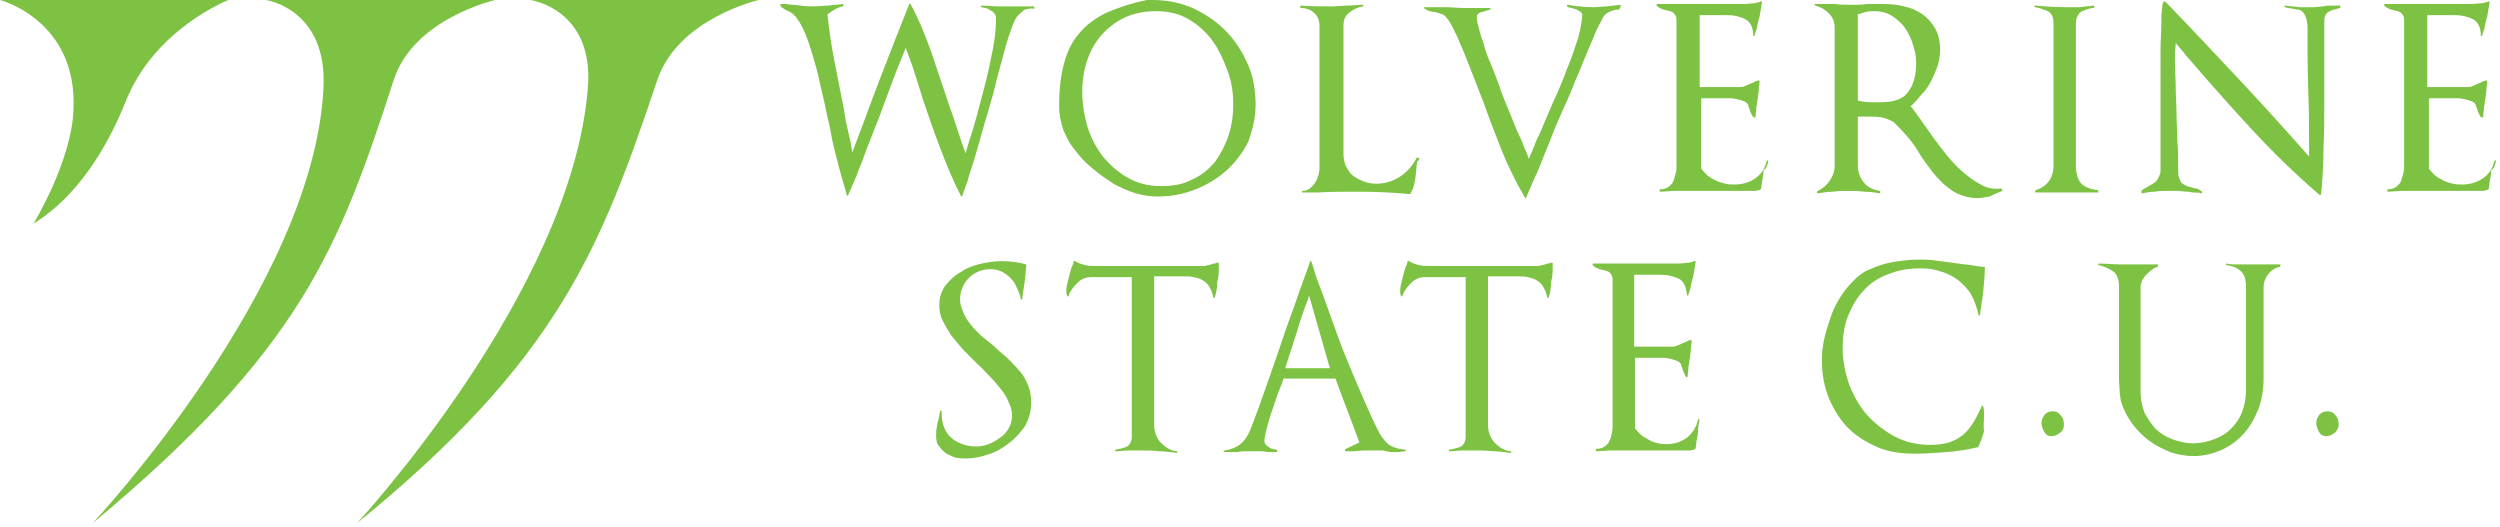 <?xml version="1.0" encoding="utf-8"?>
<!-- Generator: Adobe Illustrator 22.0.1, SVG Export Plug-In . SVG Version: 6.00 Build 0)  -->
<svg version="1.1" id="Layer_1" xmlns="http://www.w3.org/2000/svg" xmlns:xlink="http://www.w3.org/1999/xlink" x="0px" y="0px"
	 viewBox="0 0 313 66" style="enable-background:new 0 0 313 66;" xml:space="preserve">
<style type="text/css">
	.st0{fill-rule:evenodd;clip-rule:evenodd;fill:#7DC242;}
	.st1{fill:#7DC242;}
</style>
<g>
	<path class="st0" d="M66.4,0c0,0,8,1.1,7.2,11c-2,25.5-28.9,54.5-28.9,54.5C69.9,45,75.2,31.1,82.3,10C84.9,2.3,95,0,95,0H66.4z"/>
	<path class="st0" d="M62,0H33.3c0,0,7.7,1.1,7.2,11c-1.2,25-28.9,54.5-28.9,54.5C37.8,43.7,42.5,30.9,49.3,10C51.8,2.3,62,0,62,0z"
		/>
	<path class="st0" d="M28.6,0H0c0,0,9.7,2.5,9.2,13.7C9,20.1,4.2,28,4.2,28c5.5-3.4,9.2-9.5,11.5-15.2C19.3,3.6,28.6,0,28.6,0z"/>
</g>
<g>
	<path class="st1" d="M129.5,1.1V0.8c-0.4,0-0.8,0-1.2,0c-0.4,0-0.8,0-1.2,0c-0.7,0-1.4,0-2.1,0c-0.7,0-1.4-0.1-2.1-0.1
		c-0.1,0-0.1,0-0.1,0.1c0,0.1,0,0.1,0.1,0.1c0.1,0,0.3,0.1,0.5,0.1c0.2,0.1,0.4,0.1,0.6,0.3c0.2,0.1,0.4,0.2,0.5,0.4
		c0.1,0.1,0.2,0.3,0.2,0.5c0,1.2-0.1,2.5-0.4,4c-0.3,1.5-0.6,3-1,4.5c-0.4,1.5-0.8,3.1-1.2,4.5c-0.4,1.5-0.9,2.8-1.2,4
		c-0.4-1-0.7-2-1-2.9c-0.3-0.9-0.6-1.9-1-2.9c-0.7-2.2-1.5-4.4-2.2-6.6c-0.8-2.2-1.6-4.3-2.7-6.3c0,0-0.1-0.1-0.1,0
		c-0.1,0-0.1,0-0.1,0.1c-1.2,3-2.4,6.1-3.6,9.2c-1.2,3.1-2.3,6.2-3.5,9.3c-0.1-0.9-0.3-1.8-0.5-2.6c-0.2-0.8-0.4-1.7-0.5-2.6
		c-0.4-2-0.8-4.1-1.2-6.1c-0.4-2-0.7-4-0.9-6c0.3-0.2,0.5-0.4,0.9-0.6c0.3-0.2,0.6-0.3,1-0.4c0.1,0,0.1-0.1,0.1-0.2
		c0-0.1-0.1-0.1-0.1-0.1c-0.6,0.1-1.2,0.1-1.8,0.2c-0.6,0-1.2,0.1-1.7,0.1c-0.6,0-1.2,0-1.8-0.1c-0.6-0.1-1.2-0.1-1.8-0.2
		c-0.1,0-0.2,0-0.3,0c-0.1,0-0.2,0-0.3,0c-0.1,0-0.1,0-0.1,0c0,0.1,0,0.1,0,0.1C97.7,0.8,97.8,0.9,98,1c0.1,0.1,0.2,0.1,0.3,0.2
		c0.2,0.1,0.4,0.2,0.6,0.3c0.2,0.1,0.4,0.2,0.5,0.4c0.2,0.1,0.3,0.3,0.5,0.6c0.2,0.2,0.3,0.5,0.5,0.8c0.3,0.6,0.6,1.3,0.9,2.2
		c0.3,0.9,0.6,1.9,0.9,3c0.3,1.1,0.5,2.2,0.8,3.4c0.3,1.2,0.5,2.4,0.8,3.6c0.2,0.8,0.3,1.7,0.5,2.5c0.2,0.8,0.4,1.7,0.6,2.4
		c0.2,0.8,0.4,1.5,0.6,2.2c0.2,0.7,0.4,1.3,0.5,1.8c0,0.1,0.1,0.1,0.1,0.1c0.1,0,0.1,0,0.1-0.1c0.3-0.7,0.6-1.4,1-2.3
		c0.3-0.9,0.7-1.7,1-2.6c0.3-0.9,0.7-1.8,1-2.6s0.6-1.6,0.9-2.3c0.5-1.4,1.1-2.9,1.6-4.3c0.5-1.4,1.1-2.8,1.7-4.3
		c0.4,1.1,0.8,2.1,1.1,3.1c0.3,1,0.7,2.1,1,3.2c0.7,2.1,1.4,4.1,2.2,6.2c0.8,2.1,1.6,4.1,2.6,6c0,0,0.1,0.1,0.1,0.1
		c0.1,0,0.1,0,0.1-0.1c0.1-0.4,0.3-0.9,0.6-1.7c0.2-0.8,0.5-1.6,0.8-2.6c0.3-1,0.6-2,0.9-3.1c0.3-1.1,0.6-2.1,0.9-3.1
		c0.4-1.4,0.8-2.7,1.1-4.1c0.4-1.4,0.7-2.6,1-3.7c0.3-1.1,0.6-2,0.9-2.8s0.5-1.2,0.7-1.4c0.3-0.3,0.6-0.6,0.9-0.8
		C128.7,1.1,129.1,1,129.5,1.1z"/>
	<path class="st1" d="M154.4,13.1c0,1.4-0.2,2.7-0.6,3.9c-0.4,1.2-1,2.3-1.7,3.3c-0.8,0.9-1.7,1.7-2.9,2.2c-1.1,0.6-2.4,0.8-3.9,0.8
		c-1.6,0-3-0.4-4.2-1.1c-1.2-0.7-2.2-1.6-3.1-2.7c-0.8-1.1-1.5-2.4-1.9-3.8c-0.4-1.4-0.6-2.8-0.6-4.2c0-1.4,0.2-2.7,0.6-3.9
		c0.4-1.2,1-2.3,1.8-3.2c0.8-0.9,1.7-1.6,2.9-2.2c1.1-0.5,2.4-0.8,3.9-0.8c1.6,0,2.9,0.3,4.1,1c1.2,0.7,2.2,1.6,3,2.7
		c0.8,1.1,1.4,2.4,1.9,3.8C154.2,10.2,154.4,11.6,154.4,13.1z M157.2,13.1c0-1.8-0.3-3.6-1-5.1c-0.7-1.6-1.6-3-2.8-4.2
		c-1.2-1.2-2.6-2.1-4.1-2.8c-1.6-0.7-3.3-1-5.1-1c-0.1,0-0.2,0-0.3,0c-0.1,0-0.2,0-0.3,0c-2,0.4-3.7,1-5.1,1.6
		c-1.4,0.7-2.5,1.5-3.4,2.6c-0.9,1-1.5,2.3-1.9,3.8c-0.4,1.5-0.6,3.3-0.6,5.4c0,0.9,0.2,1.8,0.5,2.8c0.4,0.9,0.8,1.8,1.5,2.6
		c0.6,0.8,1.3,1.6,2.2,2.3c0.8,0.7,1.7,1.3,2.6,1.9c0.9,0.5,1.8,0.9,2.8,1.2c1,0.3,1.9,0.4,2.8,0.4c1.6,0,3.2-0.3,4.7-0.9
		c1.5-0.6,2.8-1.4,3.9-2.4c1.1-1,2-2.2,2.7-3.6C156.8,16.3,157.2,14.8,157.2,13.1z"/>
	<path class="st1" d="M177.7,19.8l-0.3-0.1c-0.5,1-1.2,1.8-2.1,2.4c-0.9,0.6-1.9,0.9-3,0.9c-0.6,0-1.1-0.1-1.6-0.3
		c-0.5-0.2-0.9-0.4-1.3-0.7c-0.4-0.3-0.6-0.7-0.9-1.2c-0.2-0.5-0.3-1-0.3-1.6v-16c0-0.7,0.2-1.2,0.7-1.6c0.5-0.4,1.1-0.7,1.7-0.8
		c0.1,0,0.1-0.1,0.1-0.1c0-0.1,0-0.1-0.1-0.1c-0.6,0-1.2,0.1-1.9,0.1c-0.6,0-1.3,0.1-1.9,0.1c-1.4,0-2.7,0-4-0.1V1
		c0.7,0,1.3,0.2,1.7,0.6c0.5,0.4,0.7,1,0.7,1.7v17.5c0,0.3,0,0.6-0.1,1c-0.1,0.3-0.2,0.7-0.4,1c-0.2,0.3-0.4,0.5-0.7,0.8
		c-0.3,0.2-0.6,0.3-0.9,0.3c-0.1,0-0.1,0-0.1,0.1c0,0.1,0,0.1,0.1,0.1c0.3,0,0.5,0,0.9,0c0.3,0,0.6,0,0.9,0c1.7-0.1,3.5-0.1,5.2-0.1
		c2.1,0,4.3,0.1,6.4,0.3c0,0,0.1,0,0.1-0.1c0,0,0-0.1,0.1-0.1c0,0,0,0,0,0c0-0.1,0-0.1,0-0.1c0.3-0.5,0.4-1.1,0.5-1.7
		c0.1-0.6,0.1-1.2,0.2-1.8c0-0.1,0-0.2,0-0.2C177.7,20,177.7,19.9,177.7,19.8z"/>
	<path class="st1" d="M202.9,0.9l0-0.3c-0.6,0.1-1.1,0.1-1.7,0.2c-0.6,0-1.1,0.1-1.7,0.1c-0.5,0-1.1,0-1.6-0.1
		c-0.5,0-1.1-0.1-1.6-0.2c-0.1,0-0.1,0-0.1,0.1c0,0.1,0,0.1,0.1,0.2c0.1,0,0.3,0.1,0.5,0.1c0.2,0.1,0.4,0.1,0.6,0.2
		c0.2,0.1,0.4,0.2,0.5,0.3c0.1,0.1,0.2,0.2,0.2,0.3c0,0.7-0.2,1.7-0.5,2.9c-0.4,1.2-0.8,2.5-1.4,3.9c-0.5,1.4-1.1,2.8-1.8,4.3
		c-0.6,1.4-1.2,2.8-1.7,4c-0.3,0.5-0.5,1.1-0.7,1.6c-0.2,0.5-0.4,0.9-0.6,1.4c-0.1-0.4-0.3-0.9-0.6-1.5c-0.2-0.6-0.5-1.3-0.9-2.1
		c-0.3-0.8-0.7-1.7-1.1-2.7c-0.4-1-0.8-1.9-1.1-2.9c-0.4-1-0.7-1.9-1.1-2.8c-0.4-0.9-0.7-1.8-0.9-2.6c-0.3-0.8-0.5-1.5-0.6-2
		c-0.2-0.6-0.2-1-0.2-1.3c0-0.1,0.1-0.2,0.2-0.3c0.1-0.1,0.3-0.2,0.5-0.2c0.2-0.1,0.4-0.1,0.6-0.2c0.2-0.1,0.3-0.1,0.4-0.1
		c0,0,0.1-0.1,0-0.1c0-0.1,0-0.1-0.1-0.1h-1c-0.8,0-1.5,0-2.3,0c-0.7,0-1.5-0.1-2.2-0.1c-0.4,0-0.8,0-1.3,0c-0.4,0-0.8,0-1.3,0
		c-0.1,0-0.1,0-0.1,0.1c0,0,0,0.1,0.1,0.1c0.3,0.2,0.5,0.3,0.7,0.3c0.2,0.1,0.4,0.1,0.6,0.1c0.3,0.1,0.6,0.2,0.9,0.3
		c0.3,0.1,0.5,0.4,0.8,0.8c0.4,0.6,0.7,1.3,1.1,2.1c0.3,0.8,0.7,1.6,1,2.4c0.1,0.2,0.1,0.3,0.2,0.5c0.1,0.2,0.1,0.4,0.2,0.5
		c0.3,0.8,0.6,1.5,0.9,2.3c0.3,0.8,0.6,1.6,0.9,2.3c0.7,2,1.5,4.1,2.3,6.1c0.8,2,1.8,4,2.9,5.9c0,0,0.1,0.1,0.1,0.1
		c0,0,0.1,0,0.1-0.1c0.1-0.3,0.3-0.7,0.5-1.2c0.2-0.5,0.5-1.1,0.8-1.8c0.3-0.7,0.6-1.4,0.9-2.2c0.3-0.8,0.7-1.6,1-2.5
		c0.4-1.1,0.9-2.1,1.4-3.3c0.5-1.1,1-2.2,1.4-3.3c0.5-1.1,0.9-2.1,1.3-3.1c0.4-1,0.8-1.9,1.1-2.6c0.3-0.8,0.6-1.4,0.9-1.9
		c0.2-0.5,0.4-0.8,0.5-0.9c0.2-0.2,0.5-0.4,0.8-0.5c0.3-0.1,0.5-0.2,0.8-0.2c0.1,0,0.2,0,0.3,0C202.7,1,202.8,1,202.9,0.9z"/>
	<path class="st1" d="M221.4,20.1l-0.2,0c-0.2,1-0.7,1.7-1.4,2.2c-0.7,0.5-1.6,0.8-2.6,0.8c-0.4,0-0.8,0-1.2-0.1
		c-0.4-0.1-0.8-0.2-1.2-0.4c-0.4-0.2-0.7-0.4-1-0.6c-0.3-0.3-0.6-0.6-0.8-0.9v-8.8h2.2c0.4,0,0.9,0,1.3,0c0.5,0,0.9,0.1,1.3,0.2
		c0.4,0.1,0.6,0.2,0.8,0.3c0.2,0.2,0.3,0.3,0.3,0.5c0.1,0.2,0.1,0.3,0.2,0.5c0,0.2,0.1,0.3,0.2,0.5c0.1,0.2,0.1,0.3,0.3,0.4
		c0,0,0.1,0.1,0.1,0c0.1,0,0.1-0.1,0.1-0.1c0-0.4,0.1-0.8,0.1-1.2c0.1-0.4,0.1-0.8,0.2-1.2c0-0.3,0.1-0.6,0.1-1c0-0.3,0.1-0.7,0.1-1
		c0-0.1-0.1-0.2-0.2-0.1c-0.2,0-0.3,0.1-0.5,0.2c-0.2,0.1-0.3,0.1-0.5,0.2c-0.2,0.1-0.5,0.2-0.7,0.3c-0.2,0.1-0.4,0.1-0.6,0.1h-5v-9
		h3.4c1,0,1.7,0.2,2.3,0.5c0.6,0.3,1,1,1,2c0,0.1,0,0.1,0.1,0.1c0.1,0,0.1,0,0.1-0.1c0-0.1,0-0.2,0.1-0.3c0-0.1,0-0.2,0.1-0.3
		c0.1-0.5,0.2-1.1,0.4-1.7c0.1-0.6,0.2-1.2,0.3-1.8c0-0.1-0.1-0.2-0.2-0.1c-0.1,0.1-0.4,0.1-0.7,0.2c-0.4,0-0.8,0.1-1.3,0.1
		c-0.5,0-1.1,0-1.7,0c-0.6,0-1.3,0-2,0c-0.9,0-1.8,0-2.8,0c-1,0-1.8,0-2.5,0h-1.9c0,0-0.1,0-0.1,0.1c0,0,0,0.1,0,0.1
		c0.2,0.2,0.4,0.3,0.6,0.4c0.2,0.1,0.4,0.1,0.6,0.2c0.2,0,0.4,0.1,0.5,0.1c0.2,0.1,0.3,0.1,0.4,0.2c0.1,0.1,0.2,0.2,0.3,0.4
		c0.1,0.2,0.1,0.4,0.1,0.7v17.9c0,0.4,0,0.8-0.1,1.1c-0.1,0.4-0.2,0.7-0.3,1c-0.1,0.3-0.4,0.5-0.6,0.7c-0.3,0.2-0.6,0.3-1.1,0.3v0.3
		c0.7,0,1.4-0.1,2-0.1c0.7,0,1.4,0,2,0c0.7,0,1.3,0,2,0c0.7,0,1.3,0,2,0c0.7,0,1.4,0,2,0c0.7,0,1.4,0,2,0l0.5-0.1
		c0.1-0.1,0.1-0.1,0.1-0.1c0.1,0,0.1,0,0.1-0.1l0.1-0.8v0c0.1-0.5,0.2-1,0.2-1.5C221.2,21.1,221.3,20.6,221.4,20.1z"/>
	<path class="st1" d="M239.9,7.9c0,1.5-0.3,2.7-1,3.6c-0.6,0.9-1.8,1.3-3.4,1.3c-0.5,0-0.9,0-1.4,0c-0.5,0-1-0.1-1.5-0.2V1.8
		c0.3-0.1,0.7-0.2,1-0.3c0.3-0.1,0.7-0.1,1.1-0.1c0.8,0,1.6,0.2,2.2,0.6c0.6,0.4,1.2,0.9,1.6,1.5c0.4,0.6,0.8,1.3,1,2.1
		C239.8,6.4,239.9,7.1,239.9,7.9z M250.7,23.9l-0.1-0.3c-0.9,0.1-1.8,0-2.6-0.5c-0.8-0.4-1.6-1-2.4-1.7c-0.8-0.7-1.5-1.5-2.2-2.4
		c-0.7-0.9-1.4-1.8-2-2.7c-0.4-0.6-0.8-1.1-1.2-1.7c-0.4-0.5-0.7-1-1-1.3c0.5-0.4,0.9-0.9,1.4-1.5c0.5-0.5,0.9-1.1,1.2-1.7
		c0.3-0.6,0.6-1.3,0.8-1.9c0.2-0.7,0.3-1.3,0.3-2c0-1-0.2-1.9-0.6-2.6c-0.4-0.7-0.9-1.3-1.6-1.8c-0.7-0.5-1.4-0.8-2.3-1
		c-0.8-0.2-1.7-0.3-2.6-0.3c-0.4,0-0.7,0-1,0c-0.3,0-0.7,0-1,0c-0.7,0.1-1.4,0.1-2.1,0.1c-0.6,0-1.3,0-1.9-0.1c-0.3,0-0.6,0-0.9,0
		c-0.3,0-0.6,0-1,0h-0.6c-0.1,0-0.1,0-0.1,0.1c0,0.1,0,0.1,0.1,0.1c0.7,0.2,1.2,0.5,1.7,1c0.5,0.5,0.7,1.1,0.7,1.8v17.2
		c0,0.7-0.2,1.3-0.6,1.9c-0.4,0.6-0.9,1-1.5,1.3c-0.1,0-0.1,0.1-0.1,0.2c0,0.1,0.1,0.1,0.1,0.1c0.7-0.1,1.3-0.2,1.9-0.2
		c0.6-0.1,1.3-0.1,1.9-0.1c0.7,0,1.3,0,2,0.1c0.7,0,1.3,0.1,2,0.2v-0.3c-0.8-0.1-1.5-0.4-2-1c-0.5-0.6-0.8-1.3-0.8-2.2v-6.1
		c0.2,0,0.5,0,0.7,0c0.2,0,0.5,0,0.7,0c0.5,0,1.1,0,1.6,0.1c0.5,0.1,1,0.3,1.5,0.6c0.5,0.5,1.1,1.1,1.7,1.8c0.6,0.7,1.1,1.4,1.5,2.1
		c0.4,0.7,0.9,1.3,1.4,2c0.5,0.7,1.1,1.3,1.6,1.8c0.6,0.5,1.2,1,1.9,1.3c0.7,0.3,1.5,0.5,2.3,0.5c0.5,0,1.1-0.1,1.6-0.2
		C249.7,24.3,250.2,24.1,250.7,23.9z"/>
	<path class="st1" d="M262.7,24.1v-0.3c-1-0.1-1.8-0.4-2.2-0.9c-0.4-0.5-0.6-1.3-0.6-2.3V2.9c0-0.4,0.1-0.7,0.2-0.9
		c0.1-0.2,0.3-0.4,0.4-0.5c0.2-0.1,0.4-0.2,0.7-0.3c0.3-0.1,0.6-0.2,0.9-0.2c0.1,0,0.1-0.1,0.1-0.2c0-0.1-0.1-0.1-0.1-0.1
		c-0.6,0.1-1.1,0.1-1.7,0.2c-0.6,0-1.2,0-1.8,0c-1.3,0-2.5-0.1-3.8-0.2c-0.1,0-0.1,0-0.1,0.1c0,0.1,0,0.1,0.1,0.1
		c0.6,0.1,1.1,0.3,1.6,0.5c0.5,0.3,0.7,0.8,0.7,1.5v17.8c0,1.5-0.7,2.6-2.2,3.1c-0.1,0-0.1,0.1-0.1,0.2c0,0.1,0,0.1,0.1,0.1
		c0.8,0,1.6,0,2.4,0c0.8,0,1.6,0,2.4,0c0.5,0,1,0,1.5,0C261.7,24.1,262.2,24.1,262.7,24.1z"/>
	<path class="st1" d="M293,1l0-0.3c-0.1,0-0.2,0-0.4,0c-0.2,0-0.3,0-0.4,0c-0.2,0-0.4,0-0.7,0c-0.2,0-0.5,0.1-0.7,0.1l-1.1,0.1
		c-0.6,0-1.2,0-1.8,0c-0.6-0.1-1.2-0.1-1.8-0.2c-0.1,0-0.1,0-0.1,0c0,0.1,0,0.1,0,0.1c0.1,0.1,0.3,0.2,0.5,0.2
		c0.2,0,0.4,0.1,0.6,0.1c0.2,0,0.4,0.1,0.6,0.1c0.2,0,0.4,0.1,0.6,0.3c0.2,0.2,0.3,0.4,0.4,0.7c0.1,0.3,0.2,0.7,0.2,1.3
		c0,2.6,0,5.3,0.1,7.9c0.1,2.6,0.1,5.3,0.1,7.9v0.3c-3-3.4-5.9-6.6-8.9-9.8c-3-3.2-6-6.4-9.1-9.6c0,0-0.1,0-0.2,0
		c-0.1,0.1-0.2,0.4-0.2,0.9c-0.1,0.5-0.1,1.2-0.1,2.1c0,0.8-0.1,1.8-0.1,2.9c0,1.1,0,2.2,0,3.4c0,1.7,0,3.4,0,5c0,1.6,0,3.1,0,4.2
		c0,0.5,0,1,0,1.4c0,0.4,0,0.7,0,0.9c0,0.4,0,0.7-0.1,0.9s-0.2,0.4-0.3,0.6c-0.1,0.2-0.3,0.3-0.4,0.4c-0.2,0.1-0.3,0.2-0.5,0.3
		c-0.2,0.1-0.3,0.2-0.5,0.3c-0.2,0.1-0.4,0.2-0.6,0.4c0,0,0,0.1,0,0.2c0,0.1,0.1,0.1,0.1,0.1c0.5-0.1,1.1-0.2,1.6-0.2
		c0.5-0.1,1.1-0.1,1.6-0.1c0.4,0,0.8,0,1.2,0c0.4,0,0.8,0.1,1.2,0.1c0.3,0,0.6,0.1,0.9,0.1c0.3,0,0.6,0,0.9,0.1c0.1,0,0.1,0,0.1-0.1
		c0-0.1,0-0.1,0-0.1c-0.3-0.2-0.5-0.4-0.8-0.4c-0.3-0.1-0.5-0.1-0.7-0.2c-0.2,0-0.4-0.1-0.6-0.2c-0.2-0.1-0.3-0.2-0.5-0.3
		c-0.1-0.2-0.2-0.4-0.3-0.7c-0.1-0.3-0.1-0.7-0.1-1.3c0-1.1,0-2.2-0.1-3.3c0-1.1-0.1-2.2-0.1-3.3c0-1.1-0.1-2.2-0.1-3.3
		c0-1.1-0.1-2.2-0.1-3.2c0-0.4,0-0.8,0-1.2c0-0.4,0.1-0.8,0.1-1.2c0.4,0.5,0.8,0.9,1.1,1.3c0.3,0.4,0.7,0.8,1.1,1.3
		c2.5,2.9,5,5.7,7.6,8.5c2.6,2.8,5.3,5.4,8.2,7.9c0,0,0.1,0,0.1,0c0.1,0,0.1-0.1,0.1-0.1c0.2-1.9,0.3-3.9,0.3-5.8
		c0.1-1.9,0.1-3.8,0.1-5.7c0-0.9,0-1.8,0-2.6c0-0.9,0-1.7,0-2.6c0-0.9,0-1.7,0-2.6c0-0.9,0-1.7,0-2.6c0-0.2,0.1-0.4,0.2-0.6
		s0.3-0.3,0.5-0.4c0.2-0.1,0.4-0.2,0.6-0.2c0.2-0.1,0.4-0.1,0.6-0.2c0,0,0.1,0,0.1,0C292.9,1,293,1,293,1z"/>
	<path class="st1" d="M312.5,20.1l-0.2,0c-0.2,1-0.7,1.7-1.4,2.2c-0.7,0.5-1.6,0.8-2.6,0.8c-0.4,0-0.8,0-1.2-0.1
		c-0.4-0.1-0.8-0.2-1.2-0.4c-0.4-0.2-0.7-0.4-1-0.6c-0.3-0.3-0.6-0.6-0.8-0.9v-8.8h2.2c0.4,0,0.9,0,1.3,0c0.5,0,0.9,0.1,1.3,0.2
		c0.4,0.1,0.6,0.2,0.8,0.3c0.2,0.2,0.3,0.3,0.3,0.5c0.1,0.2,0.1,0.3,0.2,0.5c0,0.2,0.1,0.3,0.2,0.5c0.1,0.2,0.1,0.3,0.3,0.4
		c0,0,0.1,0.1,0.1,0c0.1,0,0.1-0.1,0.1-0.1c0-0.4,0.1-0.8,0.1-1.2c0.1-0.4,0.1-0.8,0.2-1.2c0-0.3,0.1-0.6,0.1-1c0-0.3,0.1-0.7,0.1-1
		c0-0.1-0.1-0.2-0.2-0.1c-0.2,0-0.3,0.1-0.5,0.2c-0.2,0.1-0.3,0.1-0.5,0.2c-0.2,0.1-0.5,0.2-0.7,0.3c-0.2,0.1-0.4,0.1-0.6,0.1h-5v-9
		h3.4c1,0,1.7,0.2,2.3,0.5c0.6,0.3,1,1,1,2c0,0.1,0,0.1,0.1,0.1c0.1,0,0.1,0,0.1-0.1c0-0.1,0-0.2,0.1-0.3c0-0.1,0-0.2,0.1-0.3
		c0.1-0.5,0.2-1.1,0.4-1.7c0.1-0.6,0.2-1.2,0.3-1.8c0-0.1-0.1-0.2-0.2-0.1c-0.1,0.1-0.4,0.1-0.7,0.2c-0.4,0-0.8,0.1-1.3,0.1
		c-0.5,0-1.1,0-1.7,0c-0.6,0-1.3,0-2,0c-0.9,0-1.8,0-2.8,0c-1,0-1.8,0-2.5,0h-1.9c0,0-0.1,0-0.1,0.1c0,0,0,0.1,0,0.1
		c0.2,0.2,0.4,0.3,0.6,0.4c0.2,0.1,0.4,0.1,0.6,0.2c0.2,0,0.4,0.1,0.5,0.1c0.2,0.1,0.3,0.1,0.4,0.2c0.1,0.1,0.2,0.2,0.3,0.4
		c0.1,0.2,0.1,0.4,0.1,0.7v17.9c0,0.4,0,0.8-0.1,1.1c-0.1,0.4-0.2,0.7-0.3,1c-0.1,0.3-0.4,0.5-0.6,0.7c-0.3,0.2-0.6,0.3-1.1,0.3v0.3
		c0.7,0,1.4-0.1,2-0.1c0.7,0,1.4,0,2,0c0.7,0,1.3,0,2,0c0.7,0,1.3,0,2,0c0.7,0,1.4,0,2,0c0.7,0,1.4,0,2,0l0.5-0.1
		c0.1-0.1,0.1-0.1,0.1-0.1c0.1,0,0.1,0,0.1-0.1l0.1-0.8v0c0.1-0.5,0.2-1,0.2-1.5C312.3,21.1,312.4,20.6,312.5,20.1z"/>
</g>
<g>
	<path class="st1" d="M129.1,50.4c0-0.8-0.1-1.5-0.4-2.2c-0.3-0.7-0.6-1.3-1.1-1.8c-0.5-0.6-1-1.1-1.5-1.6c-0.6-0.5-1.2-1-1.7-1.5
		c-0.5-0.4-1.1-0.9-1.6-1.3c-0.5-0.5-0.9-0.9-1.3-1.4c-0.4-0.5-0.7-1-0.9-1.5c-0.2-0.5-0.4-1-0.4-1.6c0-0.5,0.1-1.1,0.3-1.5
		c0.2-0.5,0.5-0.9,0.8-1.2c0.3-0.3,0.7-0.6,1.2-0.8c0.5-0.2,1-0.3,1.5-0.3c0.5,0,1,0.1,1.4,0.3c0.4,0.2,0.8,0.5,1.1,0.8
		c0.3,0.3,0.6,0.7,0.8,1.2c0.2,0.4,0.4,0.9,0.5,1.4c0,0.1,0.1,0.1,0.1,0.1c0.1,0,0.1,0,0.1-0.1c0,0,0-0.1,0-0.1c0,0,0-0.1,0-0.1
		c0.1-0.7,0.2-1.4,0.3-2c0.1-0.7,0.1-1.4,0.2-2c0-0.1,0-0.1-0.1-0.1c-0.9-0.3-2-0.4-3-0.4c-0.8,0-1.6,0.1-2.5,0.3
		c-0.9,0.2-1.8,0.5-2.5,1c-0.8,0.4-1.4,1-2,1.7c-0.5,0.7-0.8,1.5-0.8,2.5c0,0.6,0.1,1.3,0.4,1.9c0.3,0.6,0.7,1.3,1.1,1.9
		c0.5,0.6,1,1.2,1.5,1.8c0.6,0.6,1.2,1.2,1.7,1.7c0.6,0.5,1.1,1.1,1.6,1.6c0.5,0.5,1,1.1,1.4,1.6c0.4,0.5,0.8,1.1,1,1.7
		c0.3,0.6,0.4,1.1,0.4,1.6c0,0.6-0.1,1.1-0.4,1.6c-0.3,0.5-0.6,0.9-1.1,1.2c-0.4,0.3-0.9,0.6-1.4,0.8c-0.5,0.2-1.1,0.3-1.6,0.3
		c-0.6,0-1.2-0.1-1.7-0.3c-0.5-0.2-1-0.4-1.4-0.8c-0.4-0.3-0.7-0.8-0.9-1.3c-0.2-0.5-0.3-1.1-0.3-1.7v-0.3c0-0.1,0-0.1-0.1-0.1
		c-0.1,0-0.1,0-0.1,0.1c0,0.2-0.1,0.3-0.1,0.5c0,0.2-0.1,0.4-0.1,0.5c-0.1,0.3-0.2,0.6-0.2,1c-0.1,0.3-0.1,0.7-0.1,1.1
		c0,0.5,0.1,1,0.4,1.3c0.2,0.3,0.5,0.6,0.9,0.9c0.4,0.2,0.8,0.4,1.2,0.5c0.5,0.1,0.9,0.1,1.3,0.1c0.9,0,1.8-0.2,2.7-0.5
		c1-0.3,1.8-0.8,2.6-1.4c0.8-0.6,1.4-1.3,2-2.1C128.9,52.3,129.1,51.4,129.1,50.4z"/>
	<path class="st1" d="M152.6,33.3V33c0-0.1,0-0.1-0.1-0.1c-0.1,0-0.3,0-0.4,0.1c-0.1,0-0.3,0-0.4,0.1c-0.2,0-0.3,0.1-0.5,0.1
		c-0.2,0.1-0.4,0.1-0.5,0.1h-13.4c-0.5,0-1,0-1.4-0.1c-0.4-0.1-0.8-0.2-1.3-0.5c-0.1-0.1-0.1-0.1-0.2,0.1c0,0.2-0.1,0.4-0.2,0.6
		c-0.1,0.2-0.1,0.4-0.2,0.6c-0.1,0.4-0.2,0.8-0.3,1.2c-0.1,0.4-0.2,0.8-0.2,1.2c0,0.2,0,0.4,0.1,0.6c0,0.1,0,0.1,0.1,0.1
		c0.1,0,0.1,0,0.1-0.1c0.2-0.6,0.6-1.1,1.1-1.6c0.5-0.5,1.1-0.7,1.7-0.7h5.1v18.7c0,0.5,0,0.9,0,1.3c0,0.3-0.1,0.6-0.2,0.8
		c-0.1,0.2-0.3,0.4-0.6,0.5c-0.3,0.1-0.7,0.2-1.2,0.3c-0.1,0-0.1,0.1-0.1,0.1c0,0.1,0,0.1,0.1,0.1c0.5,0,1.1-0.1,1.6-0.1
		c0.5,0,1.1,0,1.6,0c0.7,0,1.5,0,2.2,0.1c0.7,0,1.5,0.1,2.2,0.2c0.1,0,0.1,0,0.1-0.1c0-0.1,0-0.1-0.1-0.1c-0.8-0.1-1.4-0.5-2-1.1
		c-0.5-0.6-0.8-1.3-0.8-2.2V34.6h3.7c0.5,0,0.9,0,1.3,0.1c0.4,0.1,0.8,0.2,1.1,0.4c0.3,0.2,0.6,0.4,0.8,0.8c0.2,0.3,0.4,0.8,0.5,1.3
		c0,0.1,0.1,0.1,0.1,0.1c0.1,0,0.1,0,0.1-0.1c0.2-0.6,0.3-1.2,0.3-1.9C152.6,34.6,152.6,33.9,152.6,33.3z"/>
	<path class="st1" d="M166.5,46.1h-5.6c0.4-1.2,0.8-2.5,1.2-3.7c0.4-1.2,0.7-2.4,1.2-3.7c0.1-0.3,0.2-0.6,0.3-0.8
		c0.1-0.3,0.2-0.6,0.3-0.9L166.5,46.1z M175.9,56.5c0.1,0,0.1,0,0.1-0.1c0-0.1,0-0.1-0.1-0.1c-0.7-0.1-1.3-0.2-1.8-0.5
		c-0.5-0.3-0.9-0.8-1.3-1.4c-0.8-1.5-1.5-3.1-2.2-4.7c-0.7-1.6-1.4-3.3-2.1-5c-0.7-1.7-1.3-3.4-1.9-5.1c-0.6-1.7-1.2-3.3-1.8-4.9
		c-0.1-0.3-0.2-0.6-0.3-1c-0.1-0.3-0.2-0.6-0.3-0.9c0-0.1-0.1-0.1-0.1-0.1c-0.1,0-0.1,0-0.1,0.1c-0.5,1.5-1.1,3-1.6,4.5
		c-0.5,1.5-1.1,3-1.6,4.5c-0.7,2.1-1.4,4.1-2.1,6.1c-0.7,2-1.4,4-2.2,6c-0.3,0.7-0.7,1.3-1.2,1.7c-0.5,0.4-1.2,0.7-2,0.8
		c-0.1,0-0.1,0.1-0.1,0.1c0,0.1,0,0.1,0.1,0.1c0.2,0,0.4,0,0.7,0c0.2,0,0.4,0,0.7,0c0.3,0,0.7-0.1,1.1-0.1c0.4,0,0.7,0,1.1,0
		c0.3,0,0.7,0,1,0c0.3,0,0.7,0.1,1,0.1c0.2,0,0.3,0,0.5,0c0.2,0,0.4,0,0.5,0v-0.3c-0.2,0-0.3,0-0.5-0.1c-0.2,0-0.4-0.1-0.5-0.2
		c-0.2-0.1-0.3-0.2-0.4-0.3c-0.1-0.1-0.2-0.3-0.2-0.5c0-0.3,0.1-0.8,0.3-1.6c0.2-0.7,0.4-1.5,0.7-2.3c0.3-0.8,0.5-1.6,0.8-2.3
		c0.3-0.7,0.5-1.3,0.6-1.6h6.5c0.5,1.4,1,2.7,1.5,4c0.5,1.3,1,2.7,1.5,4l-1.7,0.8c-0.1,0-0.1,0.1-0.1,0.2c0,0.1,0.1,0.1,0.1,0.1
		c0.1,0,0.2,0,0.4,0c0.1,0,0.3,0,0.4,0c0.5,0,1-0.1,1.5-0.1c0.5,0,1,0,1.5,0c0.2,0,0.4,0,0.6,0c0.2,0,0.4,0,0.6,0.1
		c0.2,0,0.5,0.1,0.8,0.1c0.3,0,0.5,0,0.8,0L175.9,56.5z"/>
	<path class="st1" d="M194.4,33.3V33c0-0.1,0-0.1-0.1-0.1c-0.1,0-0.3,0-0.4,0.1c-0.1,0-0.3,0-0.4,0.1c-0.2,0-0.3,0.1-0.5,0.1
		c-0.2,0.1-0.4,0.1-0.5,0.1h-13.4c-0.5,0-1,0-1.4-0.1c-0.4-0.1-0.8-0.2-1.3-0.5c-0.1-0.1-0.1-0.1-0.2,0.1c0,0.2-0.1,0.4-0.2,0.6
		c-0.1,0.2-0.1,0.4-0.2,0.6c-0.1,0.4-0.2,0.8-0.3,1.2c-0.1,0.4-0.2,0.8-0.2,1.2c0,0.2,0,0.4,0.1,0.6c0,0.1,0,0.1,0.1,0.1
		c0.1,0,0.1,0,0.1-0.1c0.2-0.6,0.6-1.1,1.1-1.6c0.5-0.5,1.1-0.7,1.7-0.7h5.1v18.7c0,0.5,0,0.9,0,1.3c0,0.3-0.1,0.6-0.2,0.8
		c-0.1,0.2-0.3,0.4-0.6,0.5c-0.3,0.1-0.7,0.2-1.2,0.3c-0.1,0-0.1,0.1-0.1,0.1c0,0.1,0,0.1,0.1,0.1c0.5,0,1.1-0.1,1.6-0.1
		c0.5,0,1.1,0,1.6,0c0.7,0,1.5,0,2.2,0.1c0.7,0,1.5,0.1,2.2,0.2c0.1,0,0.1,0,0.1-0.1c0-0.1,0-0.1-0.1-0.1c-0.8-0.1-1.4-0.5-2-1.1
		c-0.5-0.6-0.8-1.3-0.8-2.2V34.6h3.7c0.5,0,0.9,0,1.3,0.1c0.4,0.1,0.8,0.2,1.1,0.4c0.3,0.2,0.6,0.4,0.8,0.8c0.2,0.3,0.4,0.8,0.5,1.3
		c0,0.1,0.1,0.1,0.1,0.1c0.1,0,0.1,0,0.1-0.1c0.2-0.6,0.3-1.2,0.3-1.9C194.4,34.6,194.4,33.9,194.4,33.3z"/>
	<path class="st1" d="M212.8,52.5l-0.2,0c-0.2,1-0.7,1.7-1.4,2.3c-0.7,0.5-1.5,0.8-2.5,0.8c-0.4,0-0.8,0-1.1-0.1
		c-0.4-0.1-0.8-0.2-1.1-0.4c-0.4-0.2-0.7-0.4-1-0.6c-0.3-0.3-0.6-0.6-0.8-0.9v-8.8h2.2c0.4,0,0.9,0,1.3,0c0.4,0,0.9,0.1,1.2,0.2
		c0.4,0.1,0.6,0.2,0.8,0.3c0.2,0.2,0.3,0.3,0.3,0.5c0.1,0.2,0.1,0.3,0.2,0.5c0,0.2,0.1,0.3,0.2,0.5c0.1,0.2,0.1,0.3,0.2,0.4
		c0,0,0.1,0.1,0.1,0c0.1,0,0.1-0.1,0.1-0.1c0-0.4,0.1-0.8,0.1-1.2c0.1-0.4,0.1-0.8,0.2-1.2c0-0.3,0.1-0.6,0.1-1c0-0.3,0.1-0.7,0.1-1
		c0-0.1-0.1-0.2-0.2-0.1c-0.2,0-0.3,0.1-0.5,0.2c-0.2,0.1-0.3,0.1-0.5,0.2c-0.2,0.1-0.4,0.2-0.7,0.3c-0.2,0.1-0.4,0.1-0.5,0.1h-4.8
		v-9h3.3c0.9,0,1.7,0.2,2.3,0.5c0.6,0.3,0.9,1,1,2c0,0.1,0,0.1,0.1,0.1c0.1,0,0.1,0,0.1-0.1c0-0.1,0-0.2,0.1-0.3
		c0-0.1,0-0.2,0.1-0.3c0.1-0.5,0.2-1.1,0.4-1.7c0.1-0.6,0.2-1.2,0.3-1.8c0-0.1-0.1-0.2-0.2-0.1c-0.1,0.1-0.4,0.1-0.7,0.2
		c-0.4,0-0.8,0.1-1.3,0.1c-0.5,0-1.1,0-1.7,0c-0.6,0-1.3,0-1.9,0c-0.9,0-1.8,0-2.7,0c-0.9,0-1.8,0-2.4,0h-1.9c0,0-0.1,0-0.1,0.1
		c0,0,0,0.1,0,0.1c0.2,0.2,0.4,0.3,0.6,0.4c0.2,0.1,0.4,0.1,0.6,0.2c0.2,0,0.4,0.1,0.5,0.1c0.2,0.1,0.3,0.1,0.4,0.2
		c0.1,0.1,0.2,0.2,0.3,0.4c0.1,0.2,0.1,0.4,0.1,0.7v17.9c0,0.4,0,0.8-0.1,1.1c-0.1,0.4-0.1,0.7-0.3,1c-0.1,0.3-0.3,0.5-0.6,0.7
		c-0.3,0.2-0.6,0.3-1.1,0.3v0.3c0.7,0,1.3-0.1,2-0.1c0.7,0,1.3,0,2,0c0.7,0,1.3,0,1.9,0c0.6,0,1.3,0,1.9,0c0.7,0,1.3,0,2,0
		c0.7,0,1.3,0,2,0l0.5-0.1c0.1-0.1,0.1-0.1,0.1-0.1c0.1,0,0.1,0,0.1-0.1l0.1-0.8v0c0.1-0.5,0.2-1,0.2-1.5
		C212.6,53.5,212.7,53,212.8,52.5z"/>
	<path class="st1" d="M248.4,52c0-0.4,0-0.8-0.1-1.1c0-0.1-0.1-0.1-0.1-0.1c-0.1,0-0.1,0-0.1,0.1c-0.4,0.8-0.7,1.5-1.1,2.1
		c-0.4,0.6-0.8,1.1-1.3,1.5c-0.5,0.4-1.1,0.7-1.7,0.9c-0.7,0.2-1.4,0.3-2.3,0.3c-1.6,0-3-0.3-4.4-1c-1.3-0.7-2.5-1.6-3.5-2.7
		c-1-1.1-1.7-2.4-2.3-3.9c-0.5-1.5-0.8-3-0.8-4.5c0-1.5,0.2-2.9,0.7-4.1c0.5-1.2,1.1-2.3,2-3.2c0.8-0.9,1.9-1.6,3.1-2
		c1.2-0.5,2.5-0.7,4-0.7c0.9,0,1.7,0.1,2.5,0.4c0.8,0.2,1.5,0.6,2.2,1.1c0.6,0.5,1.2,1.1,1.6,1.8c0.4,0.7,0.7,1.6,0.9,2.5
		c0,0.1,0.1,0.1,0.1,0.1c0.1,0,0.1,0,0.1-0.1c0.1-1,0.3-1.9,0.4-2.9s0.2-2,0.2-3c0-0.1,0-0.1-0.1-0.1c-0.5,0-1-0.1-1.6-0.2
		c-0.5-0.1-1.1-0.1-1.6-0.2c-0.7-0.1-1.5-0.2-2.2-0.3c-0.7-0.1-1.5-0.2-2.3-0.2c-0.7,0-1.4,0-2.2,0.1c-0.8,0.1-1.6,0.2-2.4,0.4
		c-0.8,0.2-1.5,0.5-2.2,0.8c-0.7,0.3-1.3,0.8-1.8,1.3c-0.6,0.6-1.2,1.3-1.7,2.1c-0.5,0.8-0.9,1.6-1.2,2.5c-0.3,0.9-0.6,1.8-0.8,2.7
		c-0.2,0.9-0.3,1.8-0.3,2.7c0,1.8,0.3,3.3,0.9,4.8c0.6,1.4,1.4,2.7,2.4,3.7c1,1,2.3,1.8,3.7,2.4c1.4,0.6,3,0.8,4.6,0.8
		c1.4,0,2.7-0.1,4-0.2c1.3-0.1,2.6-0.3,3.9-0.6c0.1,0,0.1,0,0.1-0.1c0.3-0.6,0.5-1.2,0.7-1.9C248.3,53.4,248.4,52.7,248.4,52z"/>
	<path class="st1" d="M258.4,53.1c0-0.4-0.1-0.8-0.4-1.1c-0.3-0.4-0.6-0.5-1-0.5c-0.4,0-0.7,0.1-1,0.4c-0.2,0.3-0.4,0.6-0.4,1
		c0,0.4,0.1,0.7,0.3,1.1c0.2,0.4,0.5,0.6,0.9,0.6c0.4,0,0.7-0.1,1.1-0.4C258.3,53.9,258.4,53.6,258.4,53.1z"/>
	<path class="st1" d="M285.5,33.4l0-0.3h-0.4c-0.5,0-0.9,0-1.4,0c-0.4,0-0.9,0-1.3,0H281c-0.3,0-0.7,0-1.1,0c-0.3,0-0.7,0-1.1-0.1
		c-0.1,0-0.1,0-0.1,0.1c0,0.1,0,0.1,0.1,0.1c0.8,0.1,1.4,0.4,1.8,0.8c0.4,0.4,0.6,1,0.6,1.9c0,1.1,0,2.2,0,3.3c0,1.1,0,2.2,0,3.2
		c0,1.1,0,2.2,0,3.3c0,1.1,0,2.2,0,3.2c0,1-0.2,1.9-0.5,2.7c-0.3,0.8-0.8,1.5-1.4,2.1c-0.6,0.6-1.3,1-2.1,1.3
		c-0.8,0.3-1.7,0.5-2.6,0.5c-0.9,0-1.8-0.2-2.6-0.5c-0.8-0.3-1.5-0.7-2.1-1.3c-0.6-0.6-1-1.3-1.4-2c-0.3-0.8-0.5-1.7-0.5-2.6
		c0-1.1,0-2.2,0-3.3c0-1.1,0-2.2,0-3.3c0-1.1,0-2.2,0-3.3c0-1.1,0-2.2,0-3.3c0-0.3,0.1-0.5,0.2-0.8c0.1-0.2,0.3-0.5,0.5-0.7
		c0.2-0.2,0.4-0.4,0.7-0.6c0.2-0.2,0.5-0.3,0.7-0.4c0.1,0,0.1-0.1,0.1-0.2c0-0.1-0.1-0.1-0.1-0.1c-0.4,0-0.8,0-1.2,0
		c-0.4,0-0.8,0-1.2,0c-0.8,0-1.6,0-2.4,0c-0.8,0-1.6-0.1-2.5-0.1c-0.1,0-0.1,0-0.1,0.1c0,0.1,0,0.1,0.1,0.1c0.8,0.2,1.4,0.5,1.8,0.8
		c0.4,0.3,0.7,1,0.7,1.8c0,0.2,0,0.5,0,0.9c0,0.3,0,0.7,0,1.2c0,0.6,0,1.3,0,2.1c0,0.8,0,1.6,0,2.4c0,0.9,0,1.7,0,2.6
		c0,0.9,0,1.7,0,2.4c0,0.7,0.1,1.4,0.1,1.9c0.1,0.5,0.1,0.9,0.2,1.1c0.3,1,0.8,1.9,1.4,2.7c0.6,0.8,1.3,1.5,2.1,2.1
		c0.8,0.6,1.7,1,2.6,1.4c0.9,0.3,1.9,0.5,2.9,0.5c1.3,0,2.5-0.3,3.6-0.8c1.1-0.5,2-1.2,2.8-2.1c0.8-0.9,1.3-1.9,1.8-3.1
		c0.4-1.2,0.6-2.4,0.6-3.7V36c0-0.6,0.2-1.2,0.6-1.7C284.4,33.8,284.9,33.5,285.5,33.4z"/>
	<path class="st1" d="M292.8,53.1c0-0.4-0.1-0.8-0.4-1.1c-0.3-0.4-0.6-0.5-1-0.5c-0.4,0-0.7,0.1-1,0.4c-0.2,0.3-0.4,0.6-0.4,1
		c0,0.4,0.1,0.7,0.3,1.1c0.2,0.4,0.5,0.6,0.9,0.6c0.4,0,0.7-0.1,1.1-0.4C292.6,53.9,292.8,53.6,292.8,53.1z"/>
</g>
</svg>
